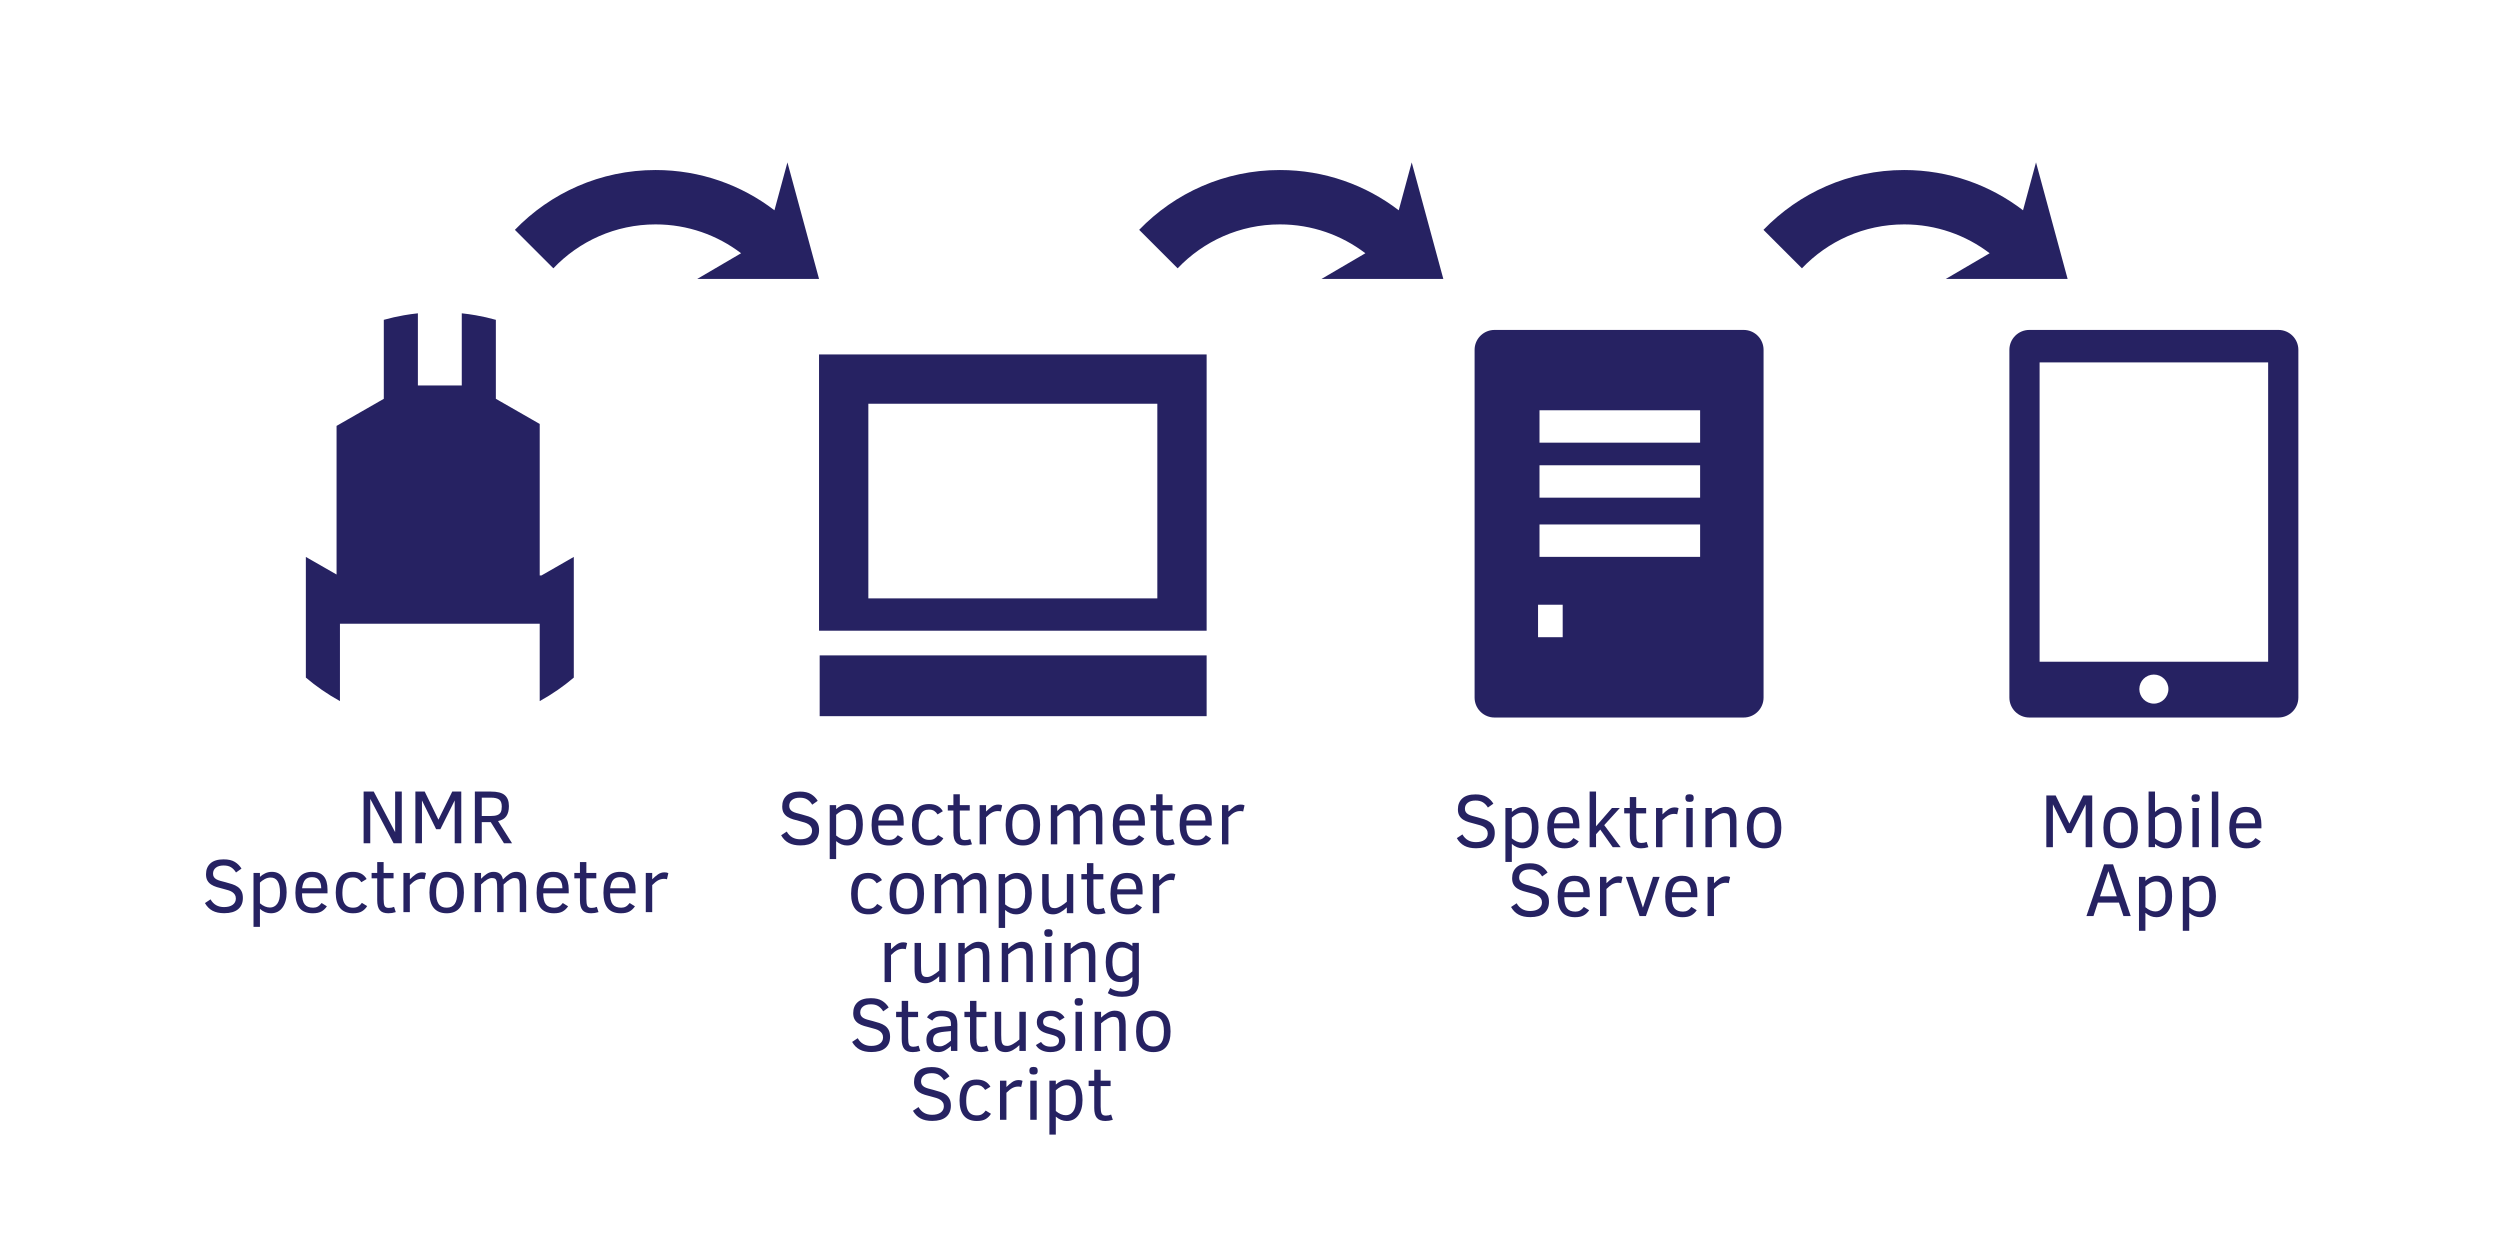 <?xml version="1.0" encoding="utf-8"?>
<!-- Generator: Adobe Illustrator 16.0.0, SVG Export Plug-In . SVG Version: 6.00 Build 0)  -->
<!DOCTYPE svg PUBLIC "-//W3C//DTD SVG 1.1//EN" "http://www.w3.org/Graphics/SVG/1.1/DTD/svg11.dtd">
<svg version="1.1" id="Layer_1" xmlns="http://www.w3.org/2000/svg" xmlns:xlink="http://www.w3.org/1999/xlink" x="0px" y="0px"
	 width="612px" height="301.832px" viewBox="0 0 612 301.832" enable-background="new 0 0 612 301.832" xml:space="preserve">
<g>
	<path fill="#262262" d="M102.3,94.364v-2.258v-3.989V76.699c-1.155,0.122-2.299,0.282-3.43,0.48
		c-1.667,0.292-3.306,0.664-4.914,1.114l0,0v7.457v4.093v4.521v2.918v0.081v0.266l-1.106,0.634l-4.495,2.577l-1.002,0.574
		l-2.255,1.293l-0.164,0.094l-1.122,0.643l-0.594,0.341l-0.826,0.473v0v1.663v0.343v7.182v0.513v7.831v1.054v3.506v1.905v3.505
		v0.769v8.116l-2.908-1.667l-2.827-1.621l-0.203-0.116l-0.926-0.532l-0.654-0.375l0,0v4.539v5.162v5.577v4.362l0,0v3.982v5.921
		c1.251,1.061,2.555,2.063,3.907,3c1.428,0.99,2.908,1.911,4.438,2.753l0,0v-3.957v-7.717v-1.003v-6.263h1.472h1.792h0.603h6.871
		h0.435h7.909l0,0h1.103h2.908h2.718h2.908h1.103h7.91h0.434h0.001h6.87h0.604h1.792h1.472v6.263v1.003v7.717v3.957
		c1.529-0.842,3.009-1.762,4.438-2.753c1.351-0.938,2.655-1.939,3.906-3l0.001-0.001v-5.92v-3.979v-4.365v-5.577v-5.162v-4.54
		l-0.001,0l-0.654,0.375l-0.927,0.532l-0.203,0.116l-2.826,1.621l-3.309,1.896h-0.426v-7.672v-0.672v-3.136v-4.183v-3.42v-0.387
		v-7.917v-0.04v-8.14v-0.825v-0.223v-0.473v-0.001l-0.594-0.341l-1.285-0.736l-2.256-1.294l-5.497-3.15l-1.105-0.634v-0.266v-0.081
		v-2.918v-4.521V85.75v-7.457h-0.001c-1.607-0.45-3.246-0.822-4.914-1.114c-1.13-0.198-2.274-0.358-3.43-0.48v11.418v3.989v2.258
		H102.3z"/>
</g>
<g>
	<path fill="#262262" d="M160.493,54.933c7.867,0,15.116,2.635,20.923,7.063l-10.747,6.293l14.355-0.001l0,0.001h2.743h12.735
		l-2.215-8.167l-5.524-20.368l-3.18,11.726c-8.062-6.181-18.146-9.857-29.089-9.857c-13.53,0-25.747,5.617-34.451,14.643
		l9.419,9.419C141.754,59.066,150.638,54.933,160.493,54.933z"/>
</g>
<g>
	<path fill="#262262" d="M313.32,54.933c7.866,0,15.115,2.635,20.923,7.063l-10.747,6.293l14.355-0.001l-0.001,0.001h2.742h12.736
		l-2.216-8.167l-5.523-20.368l-3.18,11.726c-8.063-6.181-18.146-9.857-29.09-9.857c-13.53,0-25.747,5.617-34.451,14.643l9.419,9.419
		C294.582,59.066,303.465,54.933,313.32,54.933z"/>
</g>
<g>
	<path fill="#262262" d="M466.147,54.933c7.867,0,15.116,2.635,20.923,7.063l-10.747,6.293l14.355-0.001v0.001h2.742h12.735
		l-2.215-8.167l-5.524-20.368l-3.18,11.726c-8.063-6.181-18.146-9.857-29.09-9.857c-13.53,0-25.747,5.617-34.451,14.643l9.42,9.419
		C447.409,59.066,456.293,54.933,466.147,54.933z"/>
</g>
<g>
	<path fill="#262262" d="M557.758,80.767h-60.98c-2.696,0-4.881,2.185-4.881,4.881v85.121c0,2.696,2.185,4.881,4.881,4.881h60.98
		c2.695,0,4.881-2.185,4.881-4.881V85.648C562.639,82.952,560.453,80.767,557.758,80.767z M527.268,172.249
		c-1.965,0-3.559-1.593-3.559-3.558s1.594-3.559,3.559-3.559s3.558,1.594,3.558,3.559S529.232,172.249,527.268,172.249z
		 M555.24,161.994h-55.945V88.717h55.945V161.994z"/>
</g>
<g>
	<path fill="#262262" d="M361.004,171.268c0.25,2.462,2.329,4.382,4.856,4.382C363.334,175.649,361.254,173.729,361.004,171.268z"/>
	<path fill="#262262" d="M365.86,80.767c-2.527,0-4.606,1.92-4.856,4.382C361.254,82.688,363.334,80.767,365.86,80.767z"/>
	<path fill="#262262" d="M431.696,85.149c-0.25-2.461-2.328-4.382-4.855-4.382C429.368,80.767,431.446,82.688,431.696,85.149z"/>
	<path fill="#262262" d="M426.841,175.649c2.527,0,4.605-1.92,4.855-4.382C431.446,173.729,429.368,175.649,426.841,175.649z"/>
	<path fill="#262262" d="M431.696,85.149c-0.25-2.461-2.328-4.382-4.855-4.382h-60.98c-2.526,0-4.606,1.92-4.856,4.382
		c-0.017,0.165-0.024,0.331-0.024,0.499v85.121c0,0.168,0.008,0.335,0.024,0.499c0.25,2.462,2.33,4.382,4.856,4.382h60.98
		c2.527,0,4.605-1.92,4.855-4.382c0.017-0.164,0.025-0.331,0.025-0.499V85.648C431.722,85.479,431.713,85.313,431.696,85.149z
		 M382.548,155.988h-6.035v-7.942h6.035V155.988z M416.188,136.326h-11.094h-22.189h-6.034v-7.942h6.034h22.189h11.094V136.326z
		 M416.188,121.831h-11.094h-6.036h-11.094h-5.06h-6.034v-7.942h6.034h5.06h11.094h6.036h11.094V121.831z M416.188,108.371h-11.094
		h-6.036h-5.059h-6.035H376.87v-7.942h11.094h6.035h5.059h6.036h11.094V108.371z"/>
</g>
<g>
	<path fill="#262262" d="M96.353,206.428l-5.714-10.861v10.861h-1.627v-12.652h2.478l5.239,9.937v-9.937h1.627v12.652H96.353z"/>
	<path fill="#262262" d="M111.309,206.428v-10.486l-3.501,7.039h-1.051l-3.464-7.039v10.486h-1.609v-12.652h2.285l3.355,6.884
		l3.383-6.884h2.212v12.652H111.309z"/>
	<path fill="#262262" d="M123.367,206.428l-3.228-5.166h-2.203v5.166h-1.691v-12.652h3.931c1.572,0,2.7,0.289,3.383,0.868
		c0.682,0.579,1.023,1.476,1.023,2.688c0,1.037-0.208,1.856-0.626,2.46s-1.096,1.005-2.034,1.206l3.428,5.431H123.367z
		 M122.836,197.459c0-0.835-0.211-1.408-0.635-1.723c-0.424-0.314-1.105-0.471-2.043-0.471h-2.222v4.497h2.112
		c0.707,0,1.263-0.074,1.668-0.224s0.693-0.387,0.864-0.713C122.751,198.5,122.836,198.045,122.836,197.459z"/>
	<path fill="#262262" d="M59.456,219.823c0,1.183-0.389,2.1-1.166,2.752c-0.776,0.651-1.912,0.978-3.405,0.978
		c-1.14,0-2.09-0.2-2.853-0.603c-0.762-0.402-1.383-1.027-1.864-1.875l1.371-0.914c0.713,1.262,1.816,1.893,3.309,1.893
		c0.896,0,1.602-0.188,2.116-0.562c0.516-0.375,0.773-0.889,0.773-1.541c0-0.372-0.083-0.686-0.247-0.941
		c-0.165-0.256-0.381-0.471-0.649-0.645c-0.269-0.174-0.576-0.313-0.923-0.421c-0.348-0.106-0.71-0.208-1.088-0.306
		c-0.622-0.152-1.201-0.31-1.737-0.471c-0.537-0.162-1.001-0.371-1.395-0.627c-0.393-0.256-0.702-0.583-0.928-0.982
		s-0.338-0.913-0.338-1.54c0-1.122,0.361-2.011,1.083-2.665c0.722-0.655,1.803-0.982,3.241-0.982c1.146,0,2.06,0.211,2.742,0.635
		s1.222,0.968,1.618,1.632l-1.344,0.951c-0.329-0.549-0.73-0.973-1.202-1.271c-0.472-0.299-1.077-0.448-1.814-0.448
		c-0.823,0-1.463,0.181-1.92,0.544c-0.458,0.362-0.686,0.849-0.686,1.458c0,0.323,0.068,0.595,0.206,0.813
		c0.137,0.22,0.333,0.403,0.589,0.553s0.575,0.277,0.956,0.385c0.381,0.106,0.814,0.221,1.302,0.343
		c0.573,0.152,1.119,0.312,1.637,0.479s0.971,0.389,1.358,0.663c0.387,0.274,0.693,0.628,0.918,1.061S59.456,219.153,59.456,219.823
		z"/>
	<path fill="#262262" d="M70.17,218.425c0,1.572-0.343,2.823-1.029,3.753c-0.686,0.929-1.629,1.394-2.829,1.394
		c-0.957,0-1.85-0.356-2.679-1.069v4.397h-1.573v-13.201h1.573v0.96c0.359-0.348,0.792-0.64,1.298-0.878
		c0.506-0.237,1.049-0.356,1.628-0.356c1.139,0,2.026,0.432,2.66,1.294C69.854,215.58,70.17,216.815,70.17,218.425z M68.543,218.461
		c0-2.426-0.763-3.639-2.286-3.639c-0.5,0-0.978,0.125-1.436,0.375c-0.457,0.25-0.854,0.537-1.188,0.859v5.074
		c0.817,0.688,1.64,1.033,2.468,1.033c0.713,0,1.298-0.299,1.755-0.896C68.314,220.67,68.543,219.735,68.543,218.461z"/>
	<path fill="#262262" d="M73.937,218.681c0,1.268,0.216,2.171,0.648,2.71c0.433,0.54,1.128,0.81,2.084,0.81
		c0.427,0,0.802-0.09,1.125-0.27c0.323-0.18,0.634-0.471,0.933-0.873l1.298,0.805c-0.365,0.548-0.81,0.971-1.334,1.266
		c-0.525,0.296-1.234,0.443-2.13,0.443c-1.426,0-2.491-0.414-3.195-1.243c-0.704-0.829-1.056-2.081-1.056-3.758
		c0-1.755,0.343-3.052,1.028-3.89s1.72-1.257,3.104-1.257c1.244,0,2.176,0.358,2.798,1.074c0.622,0.716,0.933,1.817,0.933,3.305
		v0.878H73.937z M78.636,217.446c-0.012-0.859-0.194-1.527-0.544-2.002c-0.351-0.476-0.919-0.713-1.705-0.713
		c-0.75,0-1.313,0.215-1.687,0.645s-0.624,1.12-0.745,2.07H78.636z"/>
	<path fill="#262262" d="M89.88,221.808c-0.299,0.512-0.713,0.934-1.244,1.266s-1.261,0.498-2.194,0.498
		c-1.408,0-2.468-0.425-3.182-1.275c-0.713-0.851-1.07-2.11-1.07-3.78s0.354-2.936,1.061-3.798c0.707-0.862,1.749-1.294,3.126-1.294
		c1.579,0,2.703,0.585,3.374,1.755l-1.289,0.787c-0.238-0.372-0.517-0.662-0.837-0.869c-0.32-0.207-0.742-0.311-1.266-0.311
		c-0.92,0-1.574,0.334-1.961,1.001c-0.387,0.667-0.581,1.59-0.581,2.766c0,0.896,0.092,1.594,0.275,2.094
		c0.183,0.499,0.467,0.883,0.854,1.151c0.387,0.269,0.879,0.402,1.477,0.402c0.512,0,0.929-0.097,1.252-0.288
		c0.323-0.191,0.627-0.489,0.914-0.892L89.88,221.808z"/>
	<path fill="#262262" d="M96.883,223.288c-0.609,0.188-1.213,0.283-1.811,0.283c-0.975,0-1.674-0.256-2.098-0.768
		c-0.424-0.513-0.635-1.316-0.635-2.414v-5.375h-1.371v-1.316h1.371v-2.67h1.572v2.67h2.432v1.316h-2.432v5.074
		c0,0.773,0.078,1.328,0.233,1.663s0.501,0.503,1.038,0.503c0.463,0,0.893-0.085,1.289-0.256L96.883,223.288z"/>
	<path fill="#262262" d="M103.94,215.252c-0.171-0.073-0.415-0.109-0.731-0.109c-0.469,0-0.922,0.108-1.357,0.324
		c-0.436,0.217-0.943,0.614-1.522,1.193v6.628h-1.572v-9.59h1.572v1.554c0.438-0.444,0.9-0.839,1.385-1.184
		c0.484-0.344,1.022-0.517,1.613-0.517c0.396,0,0.713,0.064,0.951,0.192L103.94,215.252z"/>
	<path fill="#262262" d="M113.567,218.516c0,1.664-0.358,2.923-1.074,3.775c-0.717,0.854-1.76,1.28-3.132,1.28
		c-1.371,0-2.419-0.422-3.145-1.266c-0.726-0.845-1.088-2.107-1.088-3.79c0-1.712,0.364-2.989,1.092-3.83s1.775-1.262,3.14-1.262
		c1.377,0,2.423,0.429,3.136,1.284C113.21,215.564,113.567,216.834,113.567,218.516z M111.939,218.516
		c0-1.304-0.214-2.251-0.644-2.843c-0.43-0.591-1.074-0.887-1.934-0.887c-0.884,0-1.539,0.297-1.965,0.892
		c-0.426,0.594-0.64,1.54-0.64,2.838c0,1.25,0.206,2.176,0.618,2.779c0.411,0.604,1.074,0.905,1.988,0.905
		c0.872,0,1.519-0.299,1.943-0.896C111.728,220.707,111.939,219.777,111.939,218.516z"/>
	<path fill="#262262" d="M127.234,223.288v-5.649c0-0.951-0.037-1.579-0.11-1.884s-0.201-0.517-0.384-0.635
		c-0.183-0.119-0.46-0.179-0.832-0.179c-0.317,0-0.674,0.113-1.07,0.339c-0.396,0.225-0.914,0.637-1.555,1.233v6.774h-1.572v-5.649
		c0-0.902-0.037-1.512-0.109-1.828c-0.073-0.317-0.198-0.541-0.375-0.673c-0.176-0.13-0.451-0.196-0.822-0.196
		c-0.342,0-0.741,0.136-1.198,0.407c-0.457,0.271-0.938,0.659-1.444,1.165v6.774h-1.572v-9.59h1.572v1.426
		c0.415-0.451,0.878-0.847,1.39-1.188c0.512-0.341,1.061-0.512,1.646-0.512c0.646,0,1.163,0.149,1.55,0.448
		c0.387,0.299,0.645,0.773,0.772,1.426c0.5-0.53,1.009-0.975,1.527-1.334c0.518-0.36,1.094-0.54,1.728-0.54
		c0.585,0,1.055,0.123,1.408,0.37c0.353,0.247,0.612,0.604,0.777,1.069c0.165,0.467,0.247,1.142,0.247,2.025v6.399H127.234z"/>
	<path fill="#262262" d="M132.984,218.681c0,1.268,0.216,2.171,0.649,2.71c0.433,0.54,1.127,0.81,2.084,0.81
		c0.426,0,0.801-0.09,1.125-0.27c0.323-0.18,0.633-0.471,0.932-0.873l1.298,0.805c-0.366,0.548-0.811,0.971-1.334,1.266
		c-0.524,0.296-1.235,0.443-2.13,0.443c-1.426,0-2.491-0.414-3.195-1.243c-0.704-0.829-1.056-2.081-1.056-3.758
		c0-1.755,0.342-3.052,1.028-3.89s1.72-1.257,3.104-1.257c1.243,0,2.175,0.358,2.797,1.074c0.621,0.716,0.933,1.817,0.933,3.305
		v0.878H132.984z M137.684,217.446c-0.013-0.859-0.194-1.527-0.544-2.002c-0.351-0.476-0.919-0.713-1.705-0.713
		c-0.75,0-1.312,0.215-1.687,0.645s-0.623,1.12-0.745,2.07H137.684z"/>
	<path fill="#262262" d="M146.514,223.288c-0.609,0.188-1.213,0.283-1.81,0.283c-0.976,0-1.675-0.256-2.098-0.768
		c-0.423-0.513-0.636-1.316-0.636-2.414v-5.375h-1.371v-1.316h1.371v-2.67h1.572v2.67h2.432v1.316h-2.432v5.074
		c0,0.773,0.078,1.328,0.234,1.663c0.155,0.335,0.501,0.503,1.038,0.503c0.463,0,0.893-0.085,1.289-0.256L146.514,223.288z"/>
	<path fill="#262262" d="M149.348,218.681c0,1.268,0.217,2.171,0.649,2.71c0.433,0.54,1.128,0.81,2.084,0.81
		c0.427,0,0.802-0.09,1.125-0.27c0.323-0.18,0.634-0.471,0.933-0.873l1.298,0.805c-0.366,0.548-0.811,0.971-1.335,1.266
		c-0.524,0.296-1.234,0.443-2.13,0.443c-1.426,0-2.491-0.414-3.195-1.243s-1.056-2.081-1.056-3.758c0-1.755,0.343-3.052,1.029-3.89
		c0.686-0.838,1.72-1.257,3.104-1.257c1.243,0,2.176,0.358,2.798,1.074c0.622,0.716,0.932,1.817,0.932,3.305v0.878H149.348z
		 M154.047,217.446c-0.012-0.859-0.194-1.527-0.544-2.002c-0.35-0.476-0.918-0.713-1.705-0.713c-0.75,0-1.312,0.215-1.687,0.645
		c-0.375,0.43-0.623,1.12-0.745,2.07H154.047z"/>
	<path fill="#262262" d="M163.271,215.252c-0.17-0.073-0.414-0.109-0.731-0.109c-0.469,0-0.922,0.108-1.357,0.324
		c-0.436,0.217-0.943,0.614-1.522,1.193v6.628h-1.572v-9.59h1.572v1.554c0.439-0.444,0.9-0.839,1.385-1.184
		c0.485-0.344,1.022-0.517,1.614-0.517c0.396,0,0.713,0.064,0.951,0.192L163.271,215.252z"/>
</g>
<g>
	<path fill="#262262" d="M200.509,203.229c0,1.182-0.388,2.1-1.166,2.751c-0.777,0.652-1.912,0.979-3.405,0.979
		c-1.14,0-2.09-0.201-2.852-0.604c-0.762-0.401-1.383-1.026-1.865-1.874l1.371-0.914c0.713,1.262,1.816,1.893,3.309,1.893
		c0.896,0,1.602-0.188,2.117-0.563c0.515-0.375,0.772-0.888,0.772-1.54c0-0.372-0.082-0.686-0.246-0.942
		c-0.165-0.256-0.381-0.471-0.649-0.644c-0.268-0.175-0.576-0.314-0.923-0.421s-0.71-0.209-1.088-0.307
		c-0.622-0.152-1.201-0.31-1.737-0.471s-1.001-0.37-1.395-0.626c-0.393-0.256-0.702-0.584-0.928-0.983
		c-0.226-0.398-0.338-0.912-0.338-1.54c0-1.121,0.361-2.01,1.083-2.665c0.722-0.654,1.803-0.982,3.241-0.982
		c1.146,0,2.06,0.212,2.743,0.636c0.682,0.423,1.222,0.967,1.618,1.632l-1.344,0.95c-0.33-0.549-0.73-0.972-1.203-1.271
		c-0.472-0.299-1.077-0.447-1.814-0.447c-0.823,0-1.463,0.181-1.919,0.543c-0.458,0.363-0.686,0.85-0.686,1.459
		c0,0.322,0.068,0.594,0.205,0.813c0.137,0.219,0.334,0.403,0.59,0.553s0.575,0.277,0.955,0.384
		c0.381,0.107,0.815,0.221,1.303,0.343c0.573,0.153,1.119,0.313,1.636,0.48c0.518,0.167,0.97,0.389,1.357,0.662
		c0.387,0.274,0.693,0.628,0.919,1.061C200.396,202.007,200.509,202.558,200.509,203.229z"/>
	<path fill="#262262" d="M211.224,201.829c0,1.573-0.343,2.824-1.029,3.753c-0.686,0.93-1.628,1.395-2.829,1.395
		c-0.958,0-1.85-0.356-2.679-1.07v4.397h-1.573v-13.2h1.573v0.96c0.36-0.348,0.792-0.641,1.298-0.878
		c0.506-0.238,1.049-0.356,1.627-0.356c1.14,0,2.026,0.432,2.661,1.293C210.907,198.985,211.224,200.221,211.224,201.829z
		 M209.597,201.866c0-2.426-0.762-3.639-2.285-3.639c-0.5,0-0.978,0.125-1.436,0.375c-0.457,0.25-0.854,0.536-1.188,0.859v5.073
		c0.816,0.689,1.64,1.033,2.468,1.033c0.713,0,1.298-0.299,1.755-0.896C209.368,204.075,209.597,203.14,209.597,201.866z"/>
	<path fill="#262262" d="M214.99,202.086c0,1.268,0.217,2.171,0.649,2.71s1.127,0.81,2.084,0.81c0.427,0,0.802-0.09,1.125-0.271
		c0.323-0.179,0.633-0.471,0.932-0.873l1.298,0.805c-0.366,0.549-0.811,0.971-1.335,1.267c-0.524,0.295-1.234,0.443-2.13,0.443
		c-1.426,0-2.491-0.414-3.195-1.243s-1.056-2.081-1.056-3.758c0-1.755,0.343-3.052,1.029-3.89s1.72-1.257,3.104-1.257
		c1.243,0,2.176,0.358,2.798,1.074c0.622,0.716,0.932,1.817,0.932,3.305v0.878H214.99z M219.689,200.852
		c-0.012-0.859-0.194-1.527-0.544-2.002c-0.35-0.476-0.918-0.713-1.705-0.713c-0.75,0-1.312,0.215-1.687,0.644
		c-0.375,0.43-0.623,1.12-0.745,2.071H219.689z"/>
	<path fill="#262262" d="M230.934,205.212c-0.298,0.512-0.713,0.934-1.243,1.267c-0.53,0.332-1.261,0.498-2.194,0.498
		c-1.408,0-2.468-0.425-3.182-1.275c-0.713-0.851-1.069-2.11-1.069-3.78s0.354-2.936,1.061-3.799
		c0.707-0.861,1.749-1.293,3.126-1.293c1.579,0,2.703,0.585,3.374,1.755l-1.289,0.786c-0.238-0.371-0.517-0.661-0.836-0.868
		c-0.32-0.207-0.742-0.311-1.267-0.311c-0.92,0-1.574,0.333-1.961,1.001c-0.387,0.667-0.581,1.589-0.581,2.765
		c0,0.896,0.092,1.595,0.274,2.094c0.183,0.5,0.468,0.884,0.855,1.152c0.387,0.269,0.879,0.402,1.477,0.402
		c0.512,0,0.929-0.097,1.252-0.288c0.323-0.192,0.627-0.489,0.915-0.892L230.934,205.212z"/>
	<path fill="#262262" d="M237.936,206.693c-0.609,0.188-1.212,0.283-1.81,0.283c-0.975,0-1.674-0.256-2.098-0.768
		c-0.424-0.513-0.635-1.317-0.635-2.414v-5.375h-1.372v-1.316h1.372v-2.67h1.572v2.67h2.432v1.316h-2.432v5.073
		c0,0.774,0.078,1.329,0.233,1.664c0.156,0.335,0.501,0.503,1.038,0.503c0.463,0,0.893-0.086,1.29-0.257L237.936,206.693z"/>
	<path fill="#262262" d="M244.994,198.657c-0.171-0.073-0.415-0.109-0.731-0.109c-0.469,0-0.922,0.108-1.357,0.324
		c-0.436,0.217-0.943,0.614-1.522,1.192v6.629h-1.573v-9.59h1.573v1.554c0.438-0.444,0.9-0.84,1.385-1.184
		c0.485-0.345,1.022-0.517,1.614-0.517c0.396,0,0.713,0.063,0.951,0.191L244.994,198.657z"/>
	<path fill="#262262" d="M254.621,201.921c0,1.664-0.358,2.922-1.074,3.775s-1.76,1.28-3.131,1.28c-1.371,0-2.419-0.422-3.145-1.267
		c-0.726-0.844-1.088-2.106-1.088-3.789c0-1.713,0.364-2.989,1.093-3.83c0.728-0.841,1.774-1.262,3.14-1.262
		c1.377,0,2.423,0.428,3.136,1.284C254.264,198.97,254.621,200.239,254.621,201.921z M252.993,201.921
		c0-1.304-0.215-2.252-0.645-2.843c-0.43-0.592-1.074-0.887-1.934-0.887c-0.884,0-1.539,0.297-1.966,0.891
		c-0.426,0.595-0.639,1.541-0.639,2.839c0,1.25,0.206,2.176,0.617,2.779s1.075,0.905,1.988,0.905c0.872,0,1.519-0.299,1.943-0.896
		C252.782,204.112,252.993,203.183,252.993,201.921z"/>
	<path fill="#262262" d="M268.288,206.693v-5.65c0-0.95-0.037-1.578-0.11-1.883c-0.073-0.305-0.201-0.517-0.384-0.636
		c-0.183-0.118-0.46-0.178-0.832-0.178c-0.317,0-0.674,0.112-1.07,0.338c-0.396,0.226-0.914,0.637-1.554,1.234v6.774h-1.572v-5.65
		c0-0.901-0.036-1.512-0.109-1.828s-0.198-0.541-0.375-0.672c-0.176-0.131-0.451-0.196-0.823-0.196c-0.341,0-0.74,0.136-1.198,0.406
		c-0.457,0.271-0.938,0.66-1.444,1.166v6.774h-1.572v-9.59h1.572v1.426c0.415-0.451,0.878-0.847,1.39-1.188
		c0.512-0.342,1.061-0.512,1.646-0.512c0.646,0,1.163,0.149,1.55,0.448s0.645,0.773,0.772,1.426c0.5-0.53,1.008-0.976,1.527-1.335
		c0.518-0.359,1.094-0.539,1.727-0.539c0.585,0,1.055,0.123,1.408,0.37s0.613,0.604,0.777,1.069s0.247,1.142,0.247,2.025v6.399
		H268.288z"/>
	<path fill="#262262" d="M274.038,202.086c0,1.268,0.216,2.171,0.649,2.71c0.432,0.539,1.127,0.81,2.084,0.81
		c0.426,0,0.801-0.09,1.125-0.271c0.322-0.179,0.633-0.471,0.932-0.873l1.299,0.805c-0.366,0.549-0.811,0.971-1.335,1.267
		c-0.524,0.295-1.234,0.443-2.13,0.443c-1.426,0-2.491-0.414-3.195-1.243s-1.056-2.081-1.056-3.758c0-1.755,0.343-3.052,1.028-3.89
		s1.72-1.257,3.104-1.257c1.243,0,2.176,0.358,2.798,1.074c0.621,0.716,0.932,1.817,0.932,3.305v0.878H274.038z M278.737,200.852
		c-0.012-0.859-0.193-1.527-0.544-2.002c-0.351-0.476-0.918-0.713-1.705-0.713c-0.75,0-1.313,0.215-1.687,0.644
		c-0.375,0.43-0.624,1.12-0.745,2.071H278.737z"/>
	<path fill="#262262" d="M287.568,206.693c-0.609,0.188-1.213,0.283-1.81,0.283c-0.976,0-1.674-0.256-2.098-0.768
		c-0.424-0.513-0.635-1.317-0.635-2.414v-5.375h-1.372v-1.316h1.372v-2.67h1.572v2.67h2.432v1.316h-2.432v5.073
		c0,0.774,0.078,1.329,0.233,1.664c0.155,0.335,0.501,0.503,1.038,0.503c0.463,0,0.893-0.086,1.289-0.257L287.568,206.693z"/>
	<path fill="#262262" d="M290.402,202.086c0,1.268,0.216,2.171,0.649,2.71c0.433,0.539,1.127,0.81,2.085,0.81
		c0.426,0,0.801-0.09,1.124-0.271c0.323-0.179,0.634-0.471,0.933-0.873l1.298,0.805c-0.366,0.549-0.811,0.971-1.335,1.267
		c-0.524,0.295-1.234,0.443-2.13,0.443c-1.426,0-2.492-0.414-3.195-1.243c-0.704-0.829-1.056-2.081-1.056-3.758
		c0-1.755,0.343-3.052,1.029-3.89c0.686-0.838,1.719-1.257,3.103-1.257c1.243,0,2.176,0.358,2.797,1.074
		c0.622,0.716,0.933,1.817,0.933,3.305v0.878H290.402z M295.101,200.852c-0.013-0.859-0.194-1.527-0.544-2.002
		c-0.35-0.476-0.918-0.713-1.705-0.713c-0.75,0-1.312,0.215-1.687,0.644c-0.375,0.43-0.623,1.12-0.745,2.071H295.101z"/>
	<path fill="#262262" d="M304.325,198.657c-0.171-0.073-0.415-0.109-0.731-0.109c-0.469,0-0.922,0.108-1.357,0.324
		c-0.436,0.217-0.943,0.614-1.522,1.192v6.629h-1.572v-9.59h1.572v1.554c0.439-0.444,0.9-0.84,1.385-1.184
		c0.485-0.345,1.022-0.517,1.614-0.517c0.396,0,0.713,0.063,0.951,0.191L304.325,198.657z"/>
	<path fill="#262262" d="M216.037,222.072c-0.299,0.512-0.713,0.935-1.243,1.267s-1.262,0.498-2.194,0.498
		c-1.408,0-2.468-0.425-3.181-1.275s-1.069-2.11-1.069-3.78s0.354-2.936,1.06-3.799c0.707-0.861,1.749-1.293,3.126-1.293
		c1.579,0,2.703,0.585,3.374,1.755l-1.289,0.786c-0.238-0.371-0.517-0.661-0.836-0.868s-0.742-0.311-1.266-0.311
		c-0.92,0-1.574,0.333-1.961,1.001c-0.387,0.667-0.581,1.589-0.581,2.765c0,0.896,0.091,1.595,0.274,2.094
		c0.183,0.5,0.468,0.884,0.855,1.152s0.879,0.402,1.477,0.402c0.512,0,0.929-0.097,1.252-0.288c0.323-0.192,0.628-0.489,0.914-0.892
		L216.037,222.072z"/>
	<path fill="#262262" d="M226.203,218.781c0,1.664-0.358,2.923-1.074,3.775c-0.716,0.854-1.76,1.28-3.132,1.28
		c-1.371,0-2.419-0.422-3.145-1.267c-0.725-0.844-1.087-2.106-1.087-3.789c0-1.712,0.364-2.989,1.092-3.83
		c0.728-0.841,1.775-1.262,3.14-1.262c1.378,0,2.423,0.428,3.136,1.284C225.847,215.83,226.203,217.1,226.203,218.781z
		 M224.575,218.781c0-1.304-0.214-2.252-0.644-2.843c-0.43-0.592-1.074-0.887-1.934-0.887c-0.883,0-1.539,0.297-1.965,0.891
		c-0.426,0.595-0.64,1.541-0.64,2.839c0,1.25,0.206,2.176,0.617,2.779s1.074,0.905,1.988,0.905c0.872,0,1.519-0.299,1.943-0.896
		C224.364,220.973,224.575,220.043,224.575,218.781z"/>
	<path fill="#262262" d="M239.87,223.554v-5.65c0-0.95-0.036-1.578-0.109-1.883s-0.201-0.517-0.384-0.636
		c-0.183-0.118-0.46-0.178-0.832-0.178c-0.317,0-0.673,0.112-1.07,0.338c-0.396,0.226-0.914,0.637-1.554,1.234v6.774h-1.572v-5.65
		c0-0.901-0.037-1.511-0.109-1.828c-0.073-0.316-0.198-0.541-0.375-0.672s-0.452-0.196-0.823-0.196
		c-0.341,0-0.741,0.136-1.198,0.406c-0.457,0.271-0.938,0.66-1.444,1.166v6.774h-1.572v-9.59h1.572v1.426
		c0.415-0.451,0.878-0.847,1.39-1.188c0.512-0.341,1.061-0.512,1.645-0.512c0.646,0,1.163,0.149,1.55,0.448
		c0.387,0.299,0.644,0.773,0.772,1.426c0.5-0.53,1.009-0.976,1.527-1.335c0.518-0.359,1.093-0.539,1.727-0.539
		c0.585,0,1.055,0.123,1.408,0.37c0.353,0.247,0.612,0.604,0.777,1.069c0.165,0.467,0.246,1.142,0.246,2.025v6.399H239.87z"/>
	<path fill="#262262" d="M252.586,218.689c0,1.573-0.343,2.824-1.029,3.754c-0.686,0.929-1.628,1.394-2.829,1.394
		c-0.957,0-1.85-0.356-2.678-1.07v4.397h-1.573v-13.2h1.573v0.96c0.359-0.348,0.792-0.641,1.297-0.878
		c0.506-0.238,1.048-0.356,1.628-0.356c1.139,0,2.026,0.432,2.66,1.293C252.269,215.846,252.586,217.081,252.586,218.689z
		 M250.959,218.727c0-2.426-0.762-3.639-2.286-3.639c-0.5,0-0.978,0.125-1.435,0.375c-0.458,0.25-0.854,0.536-1.188,0.859v5.074
		c0.816,0.688,1.639,1.032,2.468,1.032c0.713,0,1.298-0.299,1.755-0.896C250.73,220.936,250.959,220,250.959,218.727z"/>
	<path fill="#262262" d="M261.161,223.554v-1.427c-0.487,0.488-1.023,0.895-1.609,1.221c-0.585,0.326-1.158,0.489-1.718,0.489
		c-0.64,0-1.16-0.12-1.559-0.361c-0.399-0.24-0.688-0.604-0.868-1.088c-0.18-0.484-0.27-1.156-0.27-2.016v-6.408h1.572v5.658
		c0,0.914,0.047,1.523,0.142,1.828c0.094,0.306,0.246,0.526,0.453,0.663c0.207,0.138,0.509,0.206,0.905,0.206
		c0.396,0,0.862-0.154,1.398-0.462c0.537-0.308,1.055-0.678,1.554-1.11v-6.783h1.573v9.59H261.161z"/>
	<path fill="#262262" d="M270.632,223.554c-0.609,0.188-1.212,0.283-1.81,0.283c-0.975,0-1.674-0.256-2.098-0.768
		c-0.424-0.513-0.636-1.316-0.636-2.414v-5.375h-1.372v-1.316h1.372v-2.67h1.573v2.67h2.431v1.316h-2.431v5.073
		c0,0.774,0.077,1.329,0.232,1.664c0.156,0.335,0.501,0.503,1.038,0.503c0.463,0,0.893-0.086,1.29-0.257L270.632,223.554z"/>
	<path fill="#262262" d="M273.466,218.946c0,1.268,0.216,2.171,0.649,2.71s1.127,0.81,2.084,0.81c0.427,0,0.802-0.09,1.125-0.271
		c0.323-0.179,0.634-0.471,0.933-0.873l1.298,0.805c-0.365,0.549-0.811,0.971-1.334,1.267c-0.524,0.296-1.234,0.443-2.13,0.443
		c-1.426,0-2.491-0.414-3.195-1.243c-0.704-0.829-1.056-2.081-1.056-3.758c0-1.755,0.343-3.052,1.029-3.89s1.72-1.257,3.103-1.257
		c1.244,0,2.176,0.358,2.798,1.074s0.933,1.817,0.933,3.305v0.878H273.466z M278.165,217.712c-0.012-0.859-0.194-1.527-0.544-2.002
		c-0.351-0.476-0.918-0.713-1.705-0.713c-0.75,0-1.312,0.215-1.687,0.645c-0.375,0.429-0.623,1.119-0.745,2.07H278.165z"/>
	<path fill="#262262" d="M287.389,215.518c-0.17-0.073-0.414-0.109-0.731-0.109c-0.47,0-0.922,0.108-1.358,0.324
		c-0.436,0.217-0.943,0.614-1.522,1.192v6.629h-1.572v-9.59h1.572v1.554c0.439-0.444,0.9-0.84,1.385-1.184
		c0.484-0.345,1.022-0.517,1.613-0.517c0.396,0,0.713,0.063,0.951,0.191L287.389,215.518z"/>
	<path fill="#262262" d="M221.732,232.378c-0.17-0.073-0.415-0.109-0.731-0.109c-0.47,0-0.922,0.108-1.358,0.324
		c-0.435,0.217-0.943,0.614-1.521,1.193v6.628h-1.573v-9.59h1.573v1.554c0.439-0.444,0.9-0.84,1.385-1.184
		c0.484-0.345,1.022-0.517,1.613-0.517c0.396,0,0.713,0.063,0.951,0.192L221.732,232.378z"/>
	<path fill="#262262" d="M229.914,240.414v-1.426c-0.487,0.487-1.023,0.894-1.608,1.22c-0.585,0.326-1.158,0.489-1.719,0.489
		c-0.64,0-1.16-0.12-1.559-0.361c-0.4-0.24-0.689-0.604-0.869-1.088c-0.18-0.484-0.27-1.156-0.27-2.016v-6.408h1.573v5.658
		c0,0.914,0.047,1.524,0.142,1.828c0.095,0.306,0.245,0.526,0.452,0.663c0.208,0.138,0.509,0.206,0.905,0.206
		s0.863-0.154,1.399-0.462s1.054-0.678,1.554-1.11v-6.783h1.572v9.59H229.914z"/>
	<path fill="#262262" d="M240.62,240.414v-5.65c0-0.914-0.046-1.523-0.137-1.828s-0.241-0.525-0.448-0.663
		c-0.207-0.137-0.509-0.205-0.905-0.205c-0.402,0-0.872,0.152-1.408,0.457s-1.054,0.677-1.554,1.115v6.774h-1.572v-9.59h1.572v1.426
		c0.445-0.444,0.963-0.84,1.554-1.184c0.591-0.345,1.185-0.517,1.783-0.517c0.926,0,1.605,0.264,2.039,0.791
		c0.433,0.527,0.649,1.418,0.649,2.674v6.399H240.62z"/>
	<path fill="#262262" d="M251.251,240.414v-5.65c0-0.914-0.045-1.523-0.137-1.828c-0.091-0.305-0.241-0.525-0.447-0.663
		c-0.208-0.137-0.509-0.205-0.905-0.205c-0.403,0-0.872,0.152-1.408,0.457s-1.055,0.677-1.554,1.115v6.774h-1.572v-9.59h1.572v1.426
		c0.445-0.444,0.963-0.84,1.554-1.184c0.591-0.345,1.185-0.517,1.783-0.517c0.926,0,1.606,0.264,2.039,0.791
		c0.433,0.527,0.649,1.418,0.649,2.674v6.399H251.251z"/>
	<path fill="#262262" d="M257.678,228.392c0,0.366-0.083,0.615-0.247,0.745c-0.164,0.132-0.426,0.197-0.786,0.197
		c-0.383,0-0.649-0.082-0.795-0.247c-0.146-0.164-0.219-0.396-0.219-0.695c0-0.322,0.079-0.559,0.237-0.708
		c0.159-0.148,0.417-0.224,0.777-0.224c0.372,0,0.637,0.071,0.795,0.215S257.678,228.057,257.678,228.392z M255.859,240.414v-9.59
		h1.572v9.59H255.859z"/>
	<path fill="#262262" d="M266.564,240.414v-5.65c0-0.914-0.046-1.523-0.137-1.828c-0.092-0.305-0.241-0.525-0.448-0.663
		c-0.207-0.137-0.509-0.205-0.905-0.205c-0.402,0-0.872,0.152-1.408,0.457s-1.054,0.677-1.554,1.115v6.774h-1.572v-9.59h1.572v1.426
		c0.445-0.444,0.963-0.84,1.554-1.184c0.591-0.345,1.186-0.517,1.783-0.517c0.926,0,1.606,0.264,2.039,0.791
		c0.433,0.527,0.649,1.418,0.649,2.674v6.399H266.564z"/>
	<path fill="#262262" d="M278.796,240.204c0,1.285-0.318,2.244-0.955,2.874c-0.637,0.631-1.693,0.946-3.168,0.946
		c-1.408,0-2.569-0.298-3.483-0.896l0.585-1.271c0.822,0.572,1.788,0.859,2.897,0.859c0.896,0,1.543-0.188,1.943-0.563
		c0.398-0.375,0.598-0.992,0.598-1.852v-1.124c-0.36,0.348-0.789,0.64-1.289,0.878c-0.5,0.237-1.042,0.356-1.627,0.356
		c-1.176,0-2.073-0.419-2.688-1.258c-0.616-0.837-0.924-2.049-0.924-3.633c0-1.561,0.345-2.779,1.033-3.657s1.63-1.316,2.825-1.316
		c0.969,0,1.859,0.354,2.669,1.061v-0.786h1.582V240.204z M277.214,232.981c-0.834-0.688-1.657-1.033-2.468-1.033
		c-0.798,0-1.403,0.311-1.815,0.933c-0.411,0.621-0.617,1.49-0.617,2.605c0,1.231,0.192,2.125,0.576,2.684
		c0.384,0.558,0.954,0.836,1.71,0.836c0.877,0,1.749-0.411,2.614-1.234V232.981z"/>
	<path fill="#262262" d="M217.888,253.81c0,1.183-0.388,2.1-1.166,2.752c-0.777,0.652-1.912,0.978-3.405,0.978
		c-1.14,0-2.091-0.201-2.853-0.604c-0.762-0.401-1.383-1.026-1.865-1.873l1.371-0.915c0.713,1.262,1.816,1.893,3.309,1.893
		c0.896,0,1.602-0.188,2.117-0.563c0.515-0.374,0.773-0.888,0.773-1.54c0-0.372-0.083-0.686-0.247-0.941s-0.381-0.471-0.649-0.645
		s-0.576-0.314-0.923-0.421s-0.71-0.209-1.088-0.306c-0.622-0.152-1.201-0.31-1.737-0.472c-0.536-0.161-1.001-0.37-1.394-0.626
		s-0.703-0.583-0.928-0.982c-0.226-0.399-0.338-0.913-0.338-1.541c0-1.121,0.361-2.009,1.083-2.665
		c0.722-0.654,1.803-0.981,3.241-0.981c1.146,0,2.06,0.211,2.742,0.635s1.222,0.968,1.618,1.632l-1.343,0.95
		c-0.33-0.548-0.73-0.972-1.203-1.271c-0.472-0.298-1.077-0.447-1.814-0.447c-0.823,0-1.463,0.181-1.92,0.544
		c-0.457,0.362-0.686,0.849-0.686,1.458c0,0.322,0.068,0.594,0.206,0.813c0.137,0.219,0.333,0.403,0.589,0.553
		s0.575,0.277,0.956,0.384c0.381,0.107,0.815,0.222,1.303,0.343c0.573,0.153,1.119,0.313,1.636,0.48
		c0.518,0.168,0.971,0.389,1.358,0.662c0.387,0.274,0.693,0.628,0.918,1.061C217.775,252.588,217.888,253.139,217.888,253.81z"/>
	<path fill="#262262" d="M225.284,257.274c-0.609,0.188-1.213,0.283-1.81,0.283c-0.976,0-1.675-0.256-2.098-0.768
		c-0.424-0.512-0.636-1.316-0.636-2.413v-5.376h-1.371v-1.316h1.371v-2.67h1.572v2.67h2.432v1.316h-2.432v5.073
		c0,0.774,0.078,1.329,0.234,1.664c0.155,0.336,0.501,0.503,1.038,0.503c0.463,0,0.893-0.085,1.289-0.256L225.284,257.274z"/>
	<path fill="#262262" d="M232.79,257.274v-1.198c-0.488,0.427-0.979,0.78-1.472,1.061s-1.051,0.421-1.673,0.421
		c-0.915,0-1.62-0.279-2.117-0.837c-0.497-0.557-0.745-1.271-0.745-2.144c0-0.658,0.129-1.205,0.389-1.641s0.634-0.78,1.125-1.033
		c0.49-0.253,1.202-0.435,2.135-0.544l2.358-0.21v-0.467c0-0.737-0.206-1.24-0.618-1.508c-0.411-0.269-0.979-0.402-1.705-0.402
		c-0.646,0-1.145,0.112-1.495,0.338c-0.35,0.226-0.601,0.47-0.754,0.731l-1.289-0.786c0.293-0.53,0.739-0.937,1.34-1.221
		c0.6-0.283,1.345-0.425,2.235-0.425c1.377,0,2.365,0.25,2.962,0.75c0.598,0.499,0.896,1.365,0.896,2.596v6.519H232.79z
		 M232.79,252.411l-1.536,0.146c-1.042,0.092-1.776,0.295-2.203,0.608c-0.427,0.314-0.64,0.772-0.64,1.376
		c0,0.572,0.144,0.983,0.43,1.234c0.287,0.25,0.716,0.374,1.289,0.374c0.238,0,0.473-0.044,0.704-0.133
		c0.231-0.088,0.46-0.197,0.686-0.328c0.226-0.132,0.443-0.28,0.653-0.448c0.211-0.167,0.416-0.331,0.618-0.489V252.411z"/>
	<path fill="#262262" d="M242.004,257.274c-0.609,0.188-1.212,0.283-1.81,0.283c-0.975,0-1.675-0.256-2.098-0.768
		s-0.636-1.316-0.636-2.413v-5.376h-1.371v-1.316h1.371v-2.67h1.573v2.67h2.432v1.316h-2.432v5.073c0,0.774,0.078,1.329,0.233,1.664
		c0.156,0.336,0.501,0.503,1.038,0.503c0.463,0,0.893-0.085,1.289-0.256L242.004,257.274z"/>
	<path fill="#262262" d="M249.547,257.274v-1.426c-0.487,0.487-1.023,0.894-1.609,1.22c-0.585,0.326-1.158,0.489-1.719,0.489
		c-0.64,0-1.16-0.12-1.559-0.361c-0.399-0.24-0.689-0.604-0.869-1.088s-0.27-1.156-0.27-2.016v-6.408h1.573v5.659
		c0,0.913,0.047,1.523,0.141,1.827c0.095,0.306,0.246,0.526,0.453,0.663c0.207,0.138,0.509,0.206,0.905,0.206
		c0.396,0,0.862-0.154,1.398-0.462s1.055-0.678,1.554-1.11v-6.783h1.572v9.59H249.547z"/>
	<path fill="#262262" d="M260.782,254.688c0,0.896-0.317,1.598-0.951,2.106s-1.536,0.764-2.706,0.764
		c-0.798,0-1.515-0.15-2.148-0.452c-0.634-0.303-1.097-0.728-1.389-1.275l1.261-0.768c0.481,0.773,1.255,1.16,2.322,1.16
		c0.694,0,1.214-0.132,1.559-0.397s0.516-0.623,0.516-1.074c0-0.269-0.061-0.485-0.183-0.653c-0.122-0.168-0.311-0.314-0.566-0.439
		c-0.256-0.124-0.78-0.294-1.573-0.507c-1.14-0.262-1.943-0.625-2.409-1.088c-0.466-0.463-0.699-1.079-0.699-1.847
		c0-0.847,0.305-1.526,0.915-2.039c0.609-0.512,1.454-0.768,2.532-0.768c0.835,0,1.536,0.164,2.103,0.493
		c0.566,0.33,0.981,0.726,1.243,1.188l-1.252,0.769c-0.5-0.75-1.21-1.125-2.13-1.125c-0.524,0-0.968,0.116-1.33,0.348
		c-0.363,0.231-0.544,0.592-0.544,1.079c0,0.433,0.159,0.746,0.476,0.941c0.316,0.195,0.813,0.375,1.49,0.539
		c1.085,0.28,1.834,0.543,2.249,0.787c0.415,0.243,0.721,0.543,0.919,0.899C260.683,253.687,260.782,254.139,260.782,254.688z"/>
	<path fill="#262262" d="M265.106,245.253c0,0.365-0.083,0.614-0.247,0.744c-0.165,0.132-0.427,0.197-0.786,0.197
		c-0.384,0-0.649-0.082-0.796-0.247c-0.146-0.164-0.219-0.396-0.219-0.694c0-0.323,0.079-0.56,0.238-0.709
		c0.158-0.148,0.417-0.224,0.777-0.224c0.371,0,0.636,0.071,0.795,0.215C265.027,244.679,265.106,244.917,265.106,245.253z
		 M263.287,257.274v-9.59h1.572v9.59H263.287z"/>
	<path fill="#262262" d="M273.992,257.274v-5.649c0-0.915-0.045-1.524-0.137-1.829c-0.091-0.305-0.241-0.525-0.448-0.663
		c-0.208-0.137-0.509-0.205-0.905-0.205c-0.402,0-0.871,0.152-1.408,0.457c-0.536,0.305-1.054,0.677-1.554,1.115v6.774h-1.572v-9.59
		h1.572v1.426c0.445-0.444,0.963-0.84,1.554-1.184c0.591-0.345,1.186-0.517,1.783-0.517c0.927,0,1.606,0.264,2.039,0.791
		c0.433,0.527,0.649,1.418,0.649,2.674v6.399H273.992z"/>
	<path fill="#262262" d="M286.553,252.502c0,1.664-0.358,2.923-1.074,3.776c-0.716,0.853-1.76,1.279-3.131,1.279
		s-2.419-0.422-3.146-1.266c-0.725-0.845-1.087-2.107-1.087-3.79c0-1.712,0.364-2.989,1.092-3.83s1.775-1.262,3.141-1.262
		c1.377,0,2.422,0.428,3.136,1.284C286.197,249.551,286.553,250.82,286.553,252.502z M284.926,252.502
		c0-1.304-0.215-2.252-0.645-2.843c-0.43-0.592-1.074-0.887-1.933-0.887c-0.884,0-1.54,0.297-1.965,0.892
		c-0.427,0.594-0.64,1.54-0.64,2.838c0,1.25,0.206,2.176,0.617,2.779c0.412,0.604,1.074,0.905,1.989,0.905
		c0.872,0,1.519-0.299,1.942-0.896C284.714,254.693,284.926,253.764,284.926,252.502z"/>
	<path fill="#262262" d="M232.775,270.67c0,1.183-0.388,2.1-1.166,2.752c-0.776,0.652-1.912,0.978-3.405,0.978
		c-1.14,0-2.09-0.201-2.852-0.604c-0.762-0.401-1.383-1.026-1.865-1.873l1.371-0.915c0.713,1.262,1.816,1.893,3.309,1.893
		c0.896,0,1.602-0.188,2.117-0.563c0.515-0.375,0.772-0.888,0.772-1.54c0-0.372-0.082-0.686-0.247-0.941s-0.381-0.471-0.649-0.645
		c-0.269-0.174-0.576-0.314-0.923-0.421c-0.348-0.106-0.71-0.209-1.088-0.306c-0.622-0.152-1.201-0.31-1.737-0.472
		c-0.536-0.161-1.001-0.37-1.395-0.626c-0.393-0.256-0.702-0.583-0.928-0.982c-0.225-0.399-0.338-0.913-0.338-1.54
		c0-1.122,0.361-2.01,1.083-2.665s1.803-0.982,3.241-0.982c1.146,0,2.06,0.211,2.743,0.635c0.682,0.424,1.222,0.968,1.618,1.632
		l-1.344,0.95c-0.33-0.548-0.73-0.972-1.203-1.27c-0.472-0.299-1.077-0.448-1.814-0.448c-0.822,0-1.463,0.181-1.919,0.544
		c-0.457,0.362-0.686,0.849-0.686,1.458c0,0.323,0.068,0.594,0.206,0.813c0.137,0.219,0.333,0.403,0.589,0.553
		s0.575,0.277,0.955,0.384c0.381,0.107,0.815,0.222,1.303,0.344c0.573,0.152,1.119,0.312,1.636,0.479
		c0.518,0.168,0.97,0.389,1.358,0.662c0.387,0.274,0.693,0.628,0.918,1.061C232.663,269.448,232.775,269.999,232.775,270.67z"/>
	<path fill="#262262" d="M242.585,272.654c-0.298,0.512-0.713,0.934-1.243,1.266s-1.261,0.498-2.194,0.498
		c-1.408,0-2.468-0.425-3.181-1.275c-0.713-0.85-1.07-2.11-1.07-3.78s0.354-2.936,1.061-3.799c0.707-0.861,1.75-1.293,3.126-1.293
		c1.579,0,2.703,0.585,3.374,1.755l-1.289,0.787c-0.237-0.372-0.517-0.661-0.836-0.869c-0.32-0.207-0.742-0.311-1.266-0.311
		c-0.92,0-1.574,0.334-1.961,1.001s-0.58,1.589-0.58,2.766c0,0.896,0.091,1.594,0.274,2.093c0.183,0.5,0.468,0.884,0.855,1.152
		c0.387,0.269,0.878,0.402,1.476,0.402c0.512,0,0.93-0.096,1.252-0.288c0.323-0.192,0.628-0.489,0.914-0.892L242.585,272.654z"/>
	<path fill="#262262" d="M249.981,266.099c-0.17-0.073-0.415-0.109-0.731-0.109c-0.47,0-0.922,0.108-1.358,0.324
		c-0.435,0.217-0.943,0.614-1.522,1.193v6.628h-1.572v-9.59h1.572v1.554c0.439-0.444,0.901-0.839,1.385-1.184
		s1.022-0.517,1.613-0.517c0.396,0,0.713,0.063,0.951,0.192L249.981,266.099z"/>
	<path fill="#262262" d="M254.031,262.113c0,0.365-0.083,0.614-0.247,0.744c-0.165,0.132-0.426,0.197-0.786,0.197
		c-0.383,0-0.649-0.082-0.795-0.247c-0.146-0.164-0.219-0.396-0.219-0.694c0-0.323,0.079-0.56,0.237-0.709
		c0.158-0.148,0.417-0.224,0.777-0.224c0.372,0,0.637,0.071,0.795,0.215S254.031,261.777,254.031,262.113z M252.211,274.135v-9.59
		h1.572v9.59H252.211z"/>
	<path fill="#262262" d="M265.001,269.271c0,1.572-0.343,2.823-1.028,3.753c-0.686,0.929-1.628,1.394-2.83,1.394
		c-0.957,0-1.85-0.356-2.679-1.069v4.397h-1.572v-13.201h1.572v0.96c0.36-0.348,0.792-0.64,1.298-0.878
		c0.506-0.237,1.048-0.356,1.627-0.356c1.14,0,2.027,0.432,2.661,1.293C264.684,266.427,265.001,267.662,265.001,269.271z
		 M263.374,269.308c0-2.425-0.762-3.639-2.285-3.639c-0.5,0-0.978,0.125-1.435,0.375c-0.458,0.25-0.854,0.536-1.189,0.859v5.074
		c0.817,0.688,1.64,1.032,2.469,1.032c0.713,0,1.298-0.299,1.755-0.896C263.146,271.518,263.374,270.582,263.374,269.308z"/>
	<path fill="#262262" d="M272.415,274.135c-0.609,0.188-1.212,0.283-1.81,0.283c-0.975,0-1.674-0.256-2.098-0.768
		c-0.424-0.512-0.636-1.316-0.636-2.413v-5.376H266.5v-1.316h1.371v-2.67h1.573v2.67h2.432v1.316h-2.432v5.073
		c0,0.774,0.077,1.329,0.233,1.664c0.156,0.336,0.501,0.503,1.038,0.503c0.463,0,0.893-0.085,1.289-0.256L272.415,274.135z"/>
</g>
<g>
	<path fill="#262262" d="M365.918,203.923c0,1.183-0.39,2.1-1.166,2.752c-0.777,0.652-1.912,0.979-3.406,0.979
		c-1.139,0-2.09-0.201-2.852-0.604s-1.384-1.027-1.865-1.874l1.372-0.914c0.712,1.261,1.815,1.892,3.309,1.892
		c0.896,0,1.602-0.188,2.116-0.562c0.516-0.375,0.773-0.889,0.773-1.541c0-0.371-0.083-0.686-0.247-0.941
		c-0.165-0.256-0.382-0.471-0.649-0.645c-0.269-0.174-0.576-0.313-0.923-0.421c-0.348-0.106-0.71-0.209-1.088-0.306
		c-0.622-0.152-1.201-0.31-1.737-0.471s-1.001-0.37-1.395-0.626c-0.393-0.257-0.702-0.584-0.928-0.983s-0.338-0.912-0.338-1.54
		c0-1.122,0.361-2.01,1.083-2.665c0.723-0.655,1.803-0.983,3.241-0.983c1.146,0,2.06,0.212,2.742,0.636s1.222,0.968,1.618,1.632
		l-1.344,0.951c-0.329-0.549-0.729-0.973-1.202-1.271c-0.473-0.298-1.078-0.447-1.814-0.447c-0.823,0-1.463,0.181-1.92,0.544
		c-0.457,0.362-0.686,0.849-0.686,1.458c0,0.323,0.068,0.594,0.206,0.813c0.137,0.22,0.333,0.403,0.589,0.553
		s0.574,0.277,0.956,0.385c0.381,0.106,0.814,0.221,1.302,0.343c0.573,0.152,1.119,0.312,1.637,0.479
		c0.519,0.168,0.971,0.389,1.358,0.663c0.387,0.273,0.692,0.627,0.918,1.061C365.805,202.701,365.918,203.253,365.918,203.923z"/>
	<path fill="#262262" d="M376.632,202.524c0,1.572-0.343,2.823-1.028,3.753c-0.687,0.929-1.629,1.394-2.83,1.394
		c-0.956,0-1.849-0.356-2.678-1.069v4.397h-1.573v-13.201h1.573v0.96c0.359-0.348,0.792-0.64,1.298-0.877
		c0.506-0.238,1.048-0.357,1.627-0.357c1.14,0,2.026,0.432,2.66,1.294S376.632,200.915,376.632,202.524z M375.005,202.562
		c0-2.427-0.763-3.64-2.286-3.64c-0.499,0-0.978,0.126-1.435,0.375c-0.458,0.25-0.854,0.537-1.188,0.859v5.074
		c0.816,0.688,1.639,1.033,2.468,1.033c0.713,0,1.298-0.299,1.756-0.896C374.776,204.771,375.005,203.835,375.005,202.562z"/>
	<path fill="#262262" d="M380.398,202.78c0,1.268,0.216,2.171,0.648,2.71c0.433,0.54,1.128,0.81,2.085,0.81
		c0.427,0,0.802-0.09,1.124-0.27c0.323-0.18,0.634-0.471,0.933-0.873l1.298,0.805c-0.365,0.548-0.811,0.971-1.334,1.266
		c-0.524,0.296-1.234,0.443-2.131,0.443c-1.426,0-2.49-0.414-3.195-1.243c-0.703-0.829-1.055-2.081-1.055-3.758
		c0-1.755,0.343-3.051,1.028-3.89c0.686-0.838,1.72-1.257,3.104-1.257c1.243,0,2.176,0.358,2.797,1.074
		c0.622,0.717,0.933,1.818,0.933,3.305v0.878H380.398z M385.097,201.546c-0.012-0.859-0.193-1.526-0.544-2.002
		s-0.918-0.713-1.704-0.713c-0.75,0-1.313,0.215-1.687,0.645c-0.375,0.43-0.624,1.119-0.745,2.07H385.097z"/>
	<path fill="#262262" d="M394.787,207.388l-3.044-4.306l-1.033,1.143v3.163h-1.572v-13.612h1.572v8.502l3.895-4.479h1.929
		l-3.82,4.196l4.021,5.394H394.787z"/>
	<path fill="#262262" d="M403.518,207.388c-0.609,0.188-1.212,0.283-1.81,0.283c-0.976,0-1.675-0.256-2.099-0.768
		c-0.423-0.512-0.635-1.316-0.635-2.414v-5.375h-1.371v-1.316h1.371v-2.67h1.572v2.67h2.432v1.316h-2.432v5.074
		c0,0.773,0.078,1.328,0.233,1.663c0.155,0.336,0.501,0.503,1.037,0.503c0.464,0,0.894-0.085,1.29-0.256L403.518,207.388z"/>
	<path fill="#262262" d="M410.576,199.352c-0.171-0.073-0.415-0.109-0.732-0.109c-0.469,0-0.921,0.108-1.356,0.324
		c-0.437,0.217-0.944,0.614-1.522,1.193v6.628h-1.572v-9.59h1.572v1.554c0.438-0.444,0.9-0.839,1.385-1.184
		c0.484-0.344,1.022-0.517,1.613-0.517c0.396,0,0.713,0.064,0.951,0.192L410.576,199.352z"/>
	<path fill="#262262" d="M414.625,195.366c0,0.365-0.081,0.614-0.246,0.745s-0.427,0.196-0.786,0.196
		c-0.384,0-0.649-0.082-0.796-0.246c-0.146-0.165-0.219-0.396-0.219-0.695c0-0.323,0.079-0.56,0.237-0.709
		c0.158-0.148,0.417-0.224,0.777-0.224c0.372,0,0.637,0.072,0.795,0.215C414.547,194.792,414.625,195.031,414.625,195.366z
		 M412.807,207.388v-9.59h1.572v9.59H412.807z"/>
	<path fill="#262262" d="M423.512,207.388v-5.649c0-0.914-0.046-1.523-0.137-1.828c-0.092-0.306-0.241-0.526-0.448-0.663
		c-0.207-0.138-0.509-0.206-0.905-0.206c-0.402,0-0.871,0.152-1.408,0.457c-0.536,0.305-1.055,0.677-1.554,1.116v6.773h-1.572v-9.59
		h1.572v1.426c0.444-0.444,0.963-0.839,1.554-1.184c0.591-0.344,1.186-0.517,1.783-0.517c0.926,0,1.605,0.264,2.038,0.791
		c0.434,0.527,0.649,1.419,0.649,2.674v6.399H423.512z"/>
	<path fill="#262262" d="M436.072,202.615c0,1.664-0.357,2.923-1.074,3.776c-0.716,0.853-1.76,1.279-3.131,1.279
		s-2.419-0.422-3.145-1.266c-0.726-0.845-1.088-2.107-1.088-3.79c0-1.712,0.364-2.989,1.092-3.83
		c0.729-0.841,1.775-1.262,3.141-1.262c1.378,0,2.423,0.429,3.136,1.284C435.716,199.664,436.072,200.934,436.072,202.615z
		 M434.445,202.615c0-1.304-0.215-2.252-0.645-2.843s-1.074-0.887-1.934-0.887c-0.884,0-1.539,0.297-1.966,0.892
		c-0.427,0.594-0.64,1.54-0.64,2.838c0,1.25,0.206,2.177,0.617,2.779c0.411,0.604,1.074,0.905,1.988,0.905
		c0.871,0,1.519-0.299,1.942-0.896C434.233,204.807,434.445,203.877,434.445,202.615z"/>
	<path fill="#262262" d="M379.191,220.783c0,1.183-0.389,2.1-1.166,2.752c-0.776,0.652-1.911,0.979-3.405,0.979
		c-1.139,0-2.09-0.201-2.852-0.604c-0.763-0.402-1.384-1.027-1.865-1.874l1.371-0.914c0.714,1.261,1.816,1.892,3.31,1.892
		c0.896,0,1.602-0.188,2.116-0.562c0.516-0.375,0.772-0.889,0.772-1.541c0-0.371-0.082-0.686-0.246-0.941
		c-0.165-0.256-0.381-0.471-0.649-0.645s-0.576-0.313-0.923-0.421c-0.348-0.106-0.711-0.208-1.089-0.306
		c-0.621-0.152-1.2-0.31-1.736-0.471s-1.001-0.37-1.395-0.626c-0.393-0.257-0.702-0.584-0.928-0.983s-0.339-0.912-0.339-1.54
		c0-1.121,0.361-2.01,1.084-2.665c0.722-0.655,1.803-0.982,3.241-0.982c1.146,0,2.06,0.212,2.742,0.635
		c0.683,0.424,1.222,0.968,1.618,1.632l-1.344,0.951c-0.329-0.549-0.73-0.973-1.202-1.271c-0.473-0.299-1.077-0.448-1.814-0.448
		c-0.823,0-1.463,0.182-1.92,0.544c-0.458,0.362-0.686,0.849-0.686,1.458c0,0.323,0.068,0.595,0.205,0.813
		c0.138,0.22,0.334,0.403,0.59,0.553s0.574,0.277,0.955,0.385c0.381,0.106,0.815,0.221,1.303,0.343
		c0.573,0.152,1.118,0.313,1.637,0.479c0.518,0.168,0.971,0.389,1.357,0.663s0.693,0.628,0.919,1.061
		S379.191,220.113,379.191,220.783z"/>
	<path fill="#262262" d="M382.94,219.641c0,1.268,0.216,2.171,0.648,2.711c0.433,0.539,1.128,0.809,2.084,0.809
		c0.427,0,0.802-0.09,1.125-0.27c0.322-0.18,0.634-0.471,0.932-0.873l1.299,0.805c-0.365,0.548-0.811,0.971-1.335,1.266
		c-0.523,0.296-1.233,0.443-2.13,0.443c-1.426,0-2.491-0.414-3.195-1.242c-0.704-0.829-1.056-2.082-1.056-3.759
		c0-1.755,0.343-3.051,1.028-3.89c0.686-0.838,1.721-1.257,3.104-1.257c1.243,0,2.176,0.358,2.798,1.074
		c0.621,0.717,0.933,1.818,0.933,3.305v0.878H382.94z M387.639,218.406c-0.012-0.859-0.193-1.526-0.544-2.002
		s-0.919-0.713-1.704-0.713c-0.75,0-1.313,0.215-1.688,0.645s-0.623,1.12-0.745,2.07H387.639z"/>
	<path fill="#262262" d="M396.863,216.213c-0.171-0.074-0.415-0.11-0.731-0.11c-0.47,0-0.922,0.108-1.358,0.324
		c-0.435,0.217-0.942,0.615-1.521,1.193v6.628h-1.572v-9.59h1.572v1.555c0.439-0.445,0.9-0.84,1.385-1.185
		c0.484-0.344,1.022-0.517,1.613-0.517c0.396,0,0.713,0.064,0.951,0.192L396.863,216.213z"/>
	<path fill="#262262" d="M402.915,224.248h-1.555l-3.354-9.59h1.691l2.486,7.533l2.468-7.533h1.628L402.915,224.248z"/>
	<path fill="#262262" d="M409.269,219.641c0,1.268,0.217,2.171,0.648,2.711c0.434,0.539,1.128,0.809,2.085,0.809
		c0.427,0,0.802-0.09,1.124-0.27c0.323-0.18,0.634-0.471,0.933-0.873l1.299,0.805c-0.366,0.548-0.812,0.971-1.335,1.266
		c-0.524,0.296-1.234,0.443-2.13,0.443c-1.427,0-2.491-0.414-3.195-1.242c-0.704-0.829-1.056-2.082-1.056-3.759
		c0-1.755,0.343-3.051,1.028-3.89c0.686-0.838,1.72-1.257,3.104-1.257c1.243,0,2.176,0.358,2.797,1.074
		c0.622,0.717,0.933,1.818,0.933,3.305v0.878H409.269z M413.968,218.406c-0.013-0.859-0.194-1.526-0.544-2.002
		c-0.351-0.476-0.919-0.713-1.705-0.713c-0.75,0-1.313,0.215-1.688,0.645s-0.622,1.12-0.745,2.07H413.968z"/>
	<path fill="#262262" d="M423.191,216.213c-0.171-0.074-0.414-0.11-0.731-0.11c-0.469,0-0.922,0.108-1.357,0.324
		c-0.436,0.217-0.943,0.615-1.522,1.193v6.628h-1.572v-9.59h1.572v1.555c0.439-0.445,0.9-0.84,1.385-1.185
		c0.485-0.344,1.023-0.517,1.614-0.517c0.396,0,0.713,0.064,0.951,0.192L423.191,216.213z"/>
</g>
<g>
	<path fill="#262262" d="M510.569,207.388v-10.485l-3.501,7.039h-1.052l-3.465-7.039v10.485h-1.608v-12.652h2.285l3.355,6.884
		l3.382-6.884h2.213v12.652H510.569z"/>
	<path fill="#262262" d="M523.35,202.615c0,1.664-0.358,2.923-1.074,3.776c-0.716,0.853-1.76,1.279-3.131,1.279
		s-2.419-0.422-3.145-1.266c-0.725-0.845-1.088-2.107-1.088-3.79c0-1.712,0.364-2.989,1.092-3.83
		c0.729-0.841,1.775-1.262,3.141-1.262c1.378,0,2.423,0.429,3.136,1.284C522.993,199.664,523.35,200.934,523.35,202.615z
		 M521.723,202.615c0-1.304-0.215-2.252-0.645-2.843s-1.074-0.887-1.934-0.887c-0.884,0-1.539,0.297-1.965,0.892
		c-0.427,0.594-0.641,1.54-0.641,2.838c0,1.25,0.206,2.177,0.617,2.779c0.411,0.604,1.074,0.905,1.988,0.905
		c0.872,0,1.52-0.299,1.942-0.896C521.511,204.807,521.723,203.877,521.723,202.615z"/>
	<path fill="#262262" d="M534.082,202.524c0,1.615-0.33,2.877-0.992,3.784c-0.66,0.908-1.585,1.362-2.773,1.362
		c-0.512,0-1.013-0.104-1.5-0.311s-0.911-0.46-1.271-0.759v0.786h-1.572v-13.612h1.572v4.982c0.359-0.348,0.793-0.64,1.298-0.877
		c0.506-0.238,1.049-0.357,1.628-0.357c1.183,0,2.079,0.433,2.692,1.299C533.776,199.688,534.082,200.922,534.082,202.524z
		 M532.455,202.562c0-1.28-0.195-2.207-0.585-2.78c-0.391-0.572-0.957-0.859-1.7-0.859c-0.488,0-0.96,0.126-1.417,0.375
		c-0.457,0.25-0.859,0.537-1.207,0.859v5.074c0.348,0.292,0.75,0.537,1.207,0.735s0.905,0.298,1.344,0.298
		c0.707,0,1.276-0.299,1.71-0.896C532.238,204.771,532.455,203.835,532.455,202.562z"/>
	<path fill="#262262" d="M538.525,195.366c0,0.365-0.082,0.614-0.247,0.745s-0.427,0.196-0.786,0.196
		c-0.384,0-0.648-0.082-0.795-0.246c-0.146-0.165-0.22-0.396-0.22-0.695c0-0.323,0.079-0.56,0.238-0.709
		c0.157-0.148,0.417-0.224,0.776-0.224c0.372,0,0.637,0.072,0.796,0.215C538.446,194.792,538.525,195.031,538.525,195.366z
		 M536.706,207.388v-9.59h1.572v9.59H536.706z"/>
	<path fill="#262262" d="M541.46,207.388v-13.612h1.572v13.612H541.46z"/>
	<path fill="#262262" d="M547.356,202.78c0,1.268,0.216,2.171,0.649,2.71c0.432,0.54,1.127,0.81,2.084,0.81
		c0.427,0,0.802-0.09,1.125-0.27c0.322-0.18,0.633-0.471,0.932-0.873l1.298,0.805c-0.365,0.548-0.81,0.971-1.334,1.266
		c-0.524,0.296-1.234,0.443-2.13,0.443c-1.427,0-2.491-0.414-3.195-1.243s-1.056-2.081-1.056-3.758c0-1.755,0.343-3.051,1.028-3.89
		c0.686-0.838,1.72-1.257,3.104-1.257c1.243,0,2.176,0.358,2.798,1.074c0.621,0.717,0.933,1.818,0.933,3.305v0.878H547.356z
		 M552.055,201.546c-0.012-0.859-0.193-1.526-0.543-2.002c-0.352-0.476-0.919-0.713-1.705-0.713c-0.75,0-1.313,0.215-1.687,0.645
		c-0.375,0.43-0.624,1.119-0.745,2.07H552.055z"/>
	<path fill="#262262" d="M510.757,224.248l4.324-12.652h2.194l4.323,12.652h-1.782l-1.097-3.291h-5.156l-1.079,3.291H510.757z
		 M514.075,219.422h4.114l-2.058-6.162L514.075,219.422z"/>
	<path fill="#262262" d="M531.729,219.385c0,1.572-0.343,2.823-1.029,3.753c-0.686,0.929-1.628,1.394-2.829,1.394
		c-0.956,0-1.849-0.356-2.678-1.069v4.397h-1.573v-13.201h1.573v0.96c0.359-0.348,0.792-0.64,1.298-0.877
		c0.506-0.238,1.048-0.357,1.627-0.357c1.14,0,2.026,0.432,2.66,1.294S531.729,217.775,531.729,219.385z M530.101,219.422
		c0-2.427-0.762-3.639-2.285-3.639c-0.499,0-0.978,0.125-1.435,0.374c-0.458,0.25-0.854,0.537-1.188,0.859v5.074
		c0.816,0.688,1.639,1.033,2.468,1.033c0.713,0,1.298-0.299,1.756-0.896C529.873,221.631,530.101,220.695,530.101,219.422z"/>
	<path fill="#262262" d="M542.461,219.385c0,1.572-0.343,2.823-1.028,3.753c-0.687,0.929-1.629,1.394-2.829,1.394
		c-0.957,0-1.85-0.356-2.679-1.069v4.397h-1.573v-13.201h1.573v0.96c0.359-0.348,0.792-0.64,1.298-0.877
		c0.506-0.238,1.049-0.357,1.627-0.357c1.14,0,2.026,0.432,2.66,1.294C542.145,216.54,542.461,217.775,542.461,219.385z
		 M540.834,219.422c0-2.427-0.763-3.639-2.286-3.639c-0.499,0-0.978,0.125-1.435,0.374c-0.457,0.25-0.854,0.537-1.188,0.859v5.074
		c0.816,0.688,1.639,1.033,2.468,1.033c0.714,0,1.298-0.299,1.756-0.896C540.605,221.631,540.834,220.695,540.834,219.422z"/>
</g>
<g>
	<path fill="#262262" d="M283.314,86.767h-70.743h-6.863h-5.208v59.717v7.23v0.684h76.576h0.164h6.074h6.035h6.035V98.836V86.767
		H283.314z M283.314,146.484h-6.074h-0.164h-64.505V98.836h70.743V146.484z"/>
	<polygon fill="#262262" points="269.148,160.44 200.656,160.44 200.656,175.318 269.148,175.318 276.913,175.318 295.384,175.318 
		295.384,160.44 276.913,160.44 	"/>
</g>
</svg>
